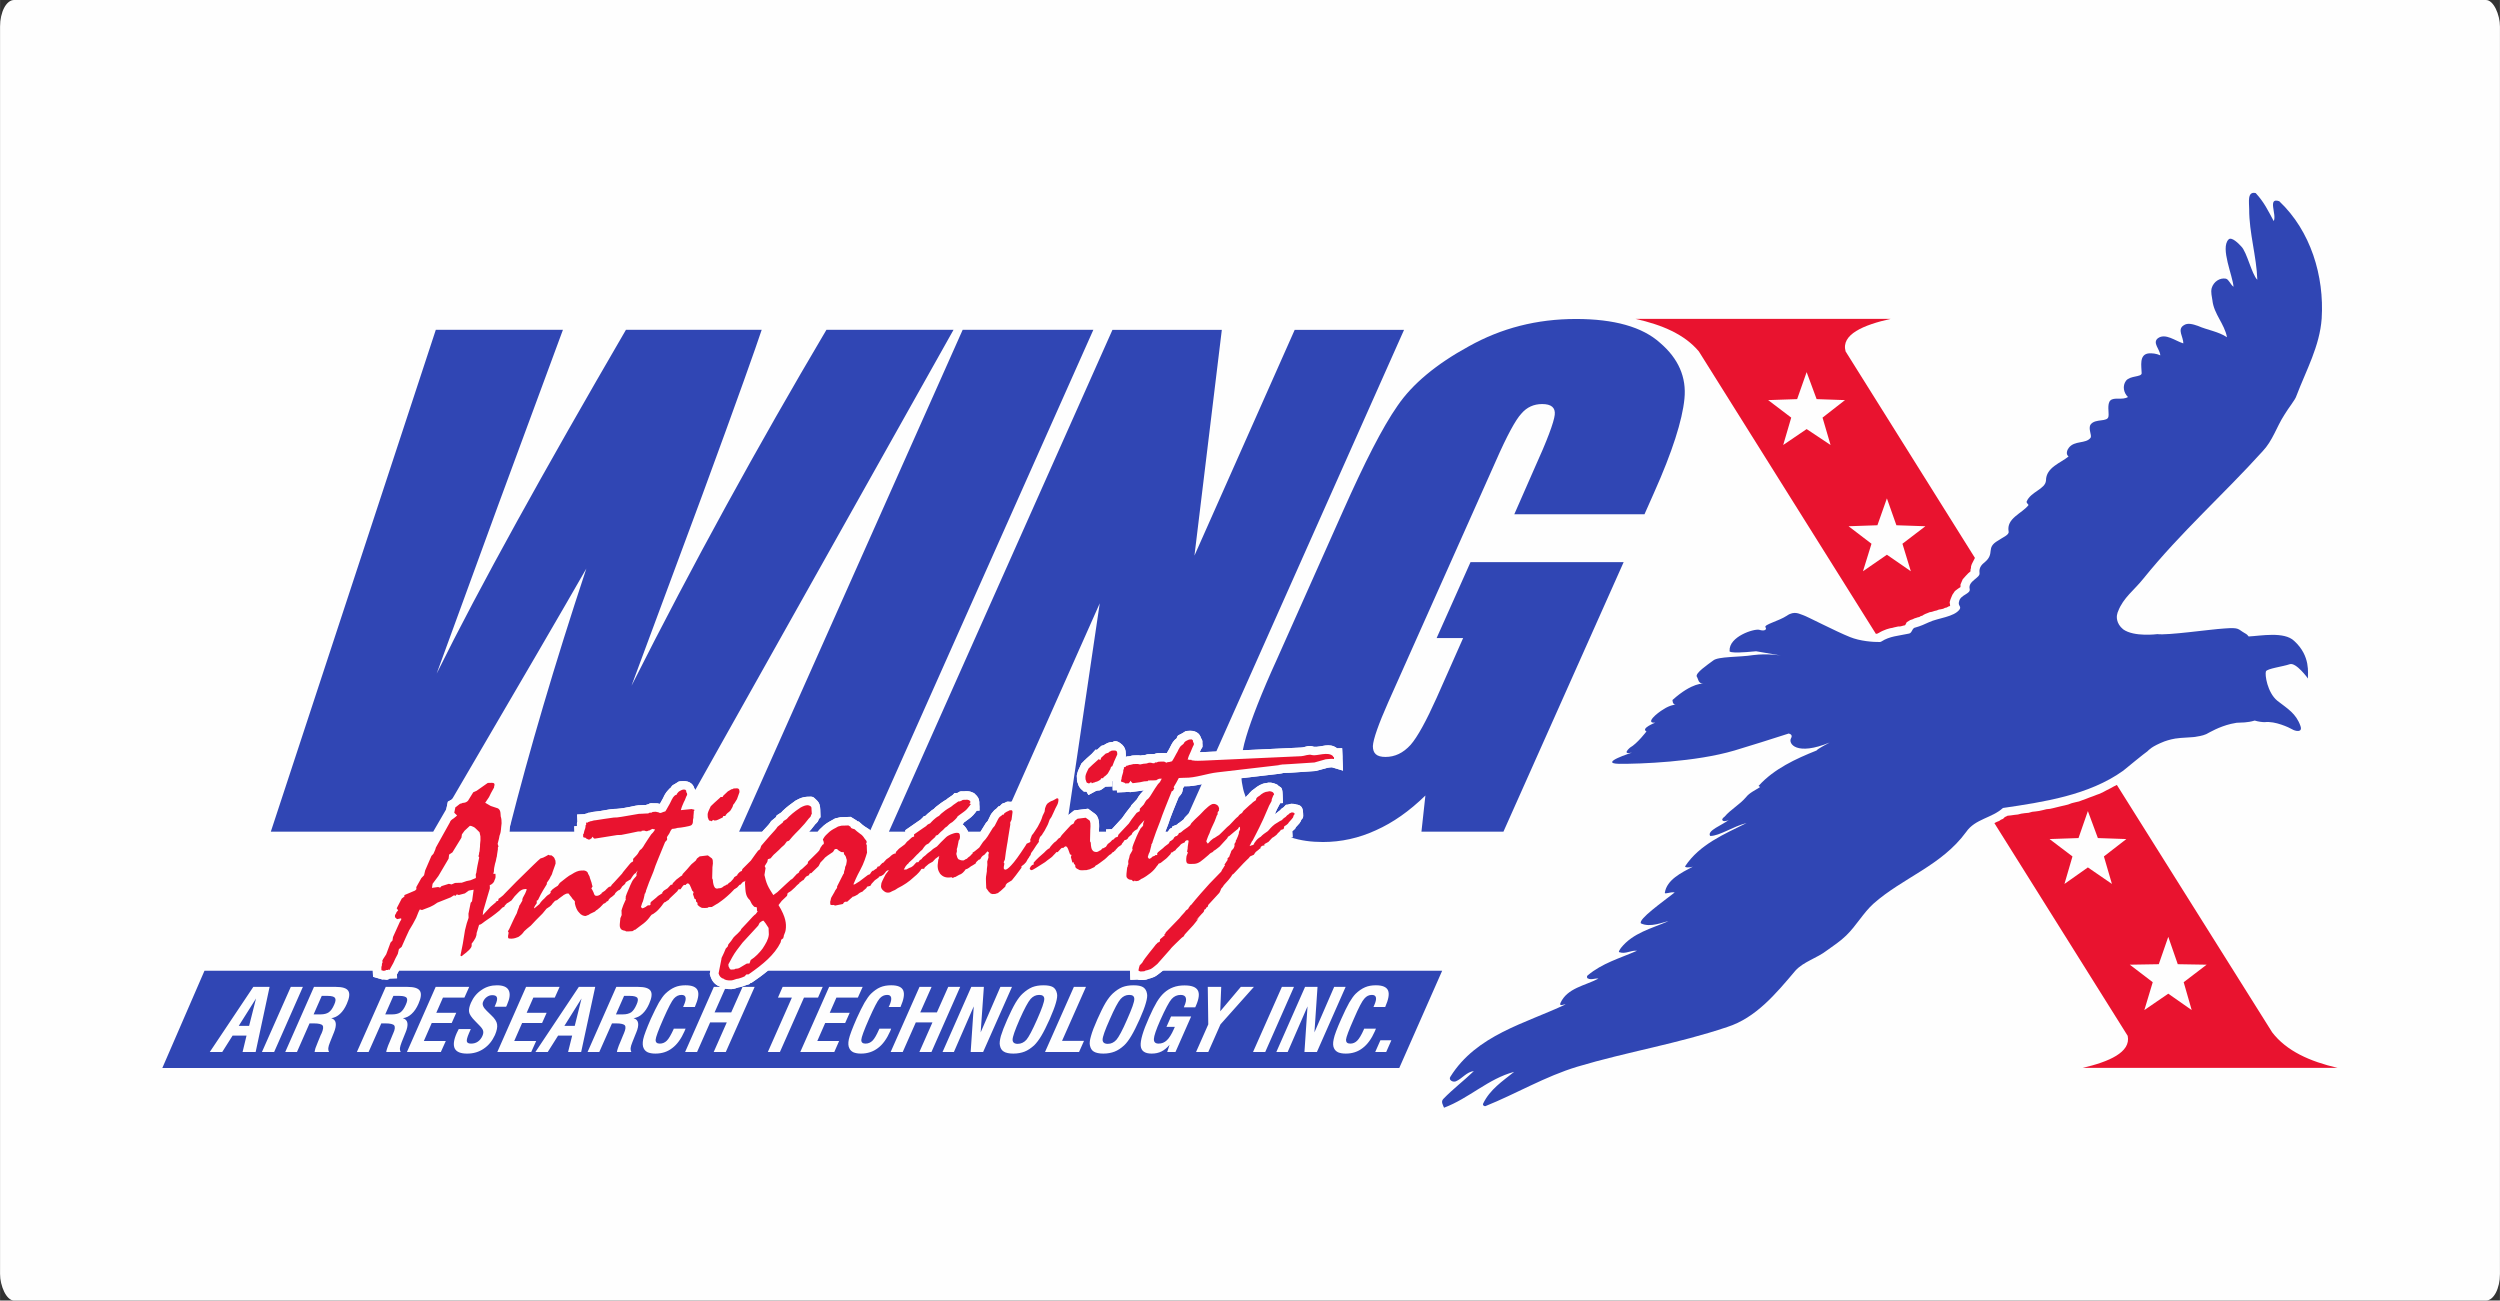 <?xml version="1.0" encoding="UTF-8"?>
<!DOCTYPE svg PUBLIC "-//W3C//DTD SVG 1.1//EN" "http://www.w3.org/Graphics/SVG/1.1/DTD/svg11.dtd">
<!-- Creator: CorelDRAW X7 -->
<svg xmlns="http://www.w3.org/2000/svg" xml:space="preserve" width="180.001mm" height="93.641mm" version="1.1" style="shape-rendering:geometricPrecision; text-rendering:geometricPrecision; image-rendering:optimizeQuality; fill-rule:evenodd; clip-rule:evenodd"
viewBox="0 0 20275 10548"
 xmlns:xlink="http://www.w3.org/1999/xlink">
 <rect x="0" y="0" width="20275" height="10548" fill="#333333" stroke="none"/>
 <defs>
  <style type="text/css">
   <![CDATA[
    .fil0 {fill:#FEFEFE}
    .fil2 {fill:#E9132F}
    .fil1 {fill:#3046B4}
    .fil3 {fill:#FEFEFE;fill-rule:nonzero}
   ]]>
  </style>
 </defs>
 <g id="Layer_x0020_1">
  <rect class="fil0" width="20275" height="10548" rx="114" ry="216"/>
  <g id="_2025981135536">
   <path class="fil1" d="M1658 7873l1365 0 2 49 76 22 11 -1c17,0 25,10 48,-7l60 -2 -1 -32c6,-9 11,-19 16,-29l2526 0 -5 26 5 16c12,41 37,72 76,86 28,18 62,22 95,21 19,-1 38,-7 56,-14 27,-3 44,-13 70,-21l18 -5 10 -10 8 -1 16 -11c40,-27 80,-56 117,-87l2937 0 3 74 57 -3c10,3 19,5 30,4 5,0 11,0 16,0 15,-1 30,-3 44,-10 15,-3 29,-8 43,-14l5 -2 4 -2c25,-14 40,-30 61,-45l3 -2 2266 0 -348 789 -10032 0 342 -789z"/>
   <path class="fil2" d="M13612 2586l183 0 1004 0 0 0 535 0c-219,49 -405,126 -366,264l1049 1675 -25 49 -4 11 -3 11 0 10 -4 14 0 11 0 3 0 0 -17 14 -21 22 -25 28 -18 42 0 21 0 0 -21 14 -24 18 -21 31 -15 36 -7 24 4 28 0 0 -4 4 -10 3 -14 8 -14 3 -14 7 -18 4 -18 3 -17 7 -18 4 -21 7 -18 3 -17 7 -18 7 -14 7 -10 7 -14 4 -11 7 -14 3 -11 4 -14 4 -14 7 -21 7 -28 17 -11 21 -3 4 -14 3 -14 4 -14 3 -14 0 -18 4 -14 3 -14 4 -18 3 -14 4 -14 4 -18 7 -17 7 -14 7 -18 10 -7 4 -14 3 -1436 -2291c-116,-138 -296,-215 -514,-264l348 0zm3278 6075l528 0 7 0 999 0 183 0 352 0c-225,-52 -415,-137 -531,-288l-1260 -2007 -28 14 -25 14 -28 14 -28 15 -29 14 -28 10 -28 11 -28 10 -28 11 -28 10 -29 11 -31 7 -28 7 -29 11 -28 7 -31 7 -29 7 -28 7 -31 7 -29 3 -28 7 -31 7 -29 4 -28 3 -28 8 -32 3 -28 4 -28 7 -28 3 -28 4 -28 3 -7 4 -15 7 -14 14 -17 7 -14 10 -18 7 -14 7 -7 4 1081 1725c28,134 -155,211 -366,260z"/>
   <path class="fil1" d="M14264 6372c-7,2 5,6 11,11 -37,25 -87,46 -115,83 -52,61 -123,98 -174,158 -12,8 -29,25 -10,34 9,5 37,-2 46,-9 -50,41 -183,88 -152,131 76,0 186,-78 295,-105 -185,92 -381,174 -498,350 -7,13 39,12 62,4 -93,49 -211,106 -227,211 -2,16 47,-9 80,-2 -99,78 -297,217 -274,251 78,37 183,-12 223,-18 -135,59 -287,94 -385,217 -10,15 -25,36 -11,35 48,17 93,-18 141,-12 -139,61 -281,100 -399,199 -12,9 -6,25 2,26 27,14 56,-4 84,1 -109,58 -252,75 -308,198 -12,31 30,8 42,11 -327,155 -722,247 -934,586 -18,25 17,48 44,38 53,-23 87,-77 146,-83 -82,79 -170,145 -248,226 -22,23 -1,50 6,71 203,-76 360,-236 569,-291 -95,76 -197,143 -252,258 -6,14 12,23 19,20 251,-101 484,-241 746,-320 401,-120 817,-187 1216,-322 230,-74 391,-266 552,-457 66,-73 175,-101 256,-164 51,-37 107,-73 155,-120 83,-80 138,-183 222,-259 238,-211 552,-308 752,-582 73,-106 209,-112 298,-194 327,-48 697,-103 975,-302 0,0 180,-148 196,-157 14,-13 35,-40 139,-81 0,0 44,-16 88,-23 43,-8 153,-9 174,-16 0,0 47,-6 77,-20 29,-15 101,-59 200,-83 0,0 28,-6 46,-9 41,-3 84,1 147,-18 29,9 61,13 81,13 84,-11 199,44 223,58 24,15 87,30 67,-27 -36,-102 -103,-139 -188,-205 -81,-67 -102,-212 -92,-238 10,-23 139,-39 193,-58 51,-18 148,116 148,116 -3,-41 24,-181 -112,-305 -81,-78 -271,-41 -369,-36 -7,-9 -14,-18 -32,-27 -58,-33 -40,-47 -163,-38 -127,8 -458,57 -546,46 0,0 -189,25 -277,-39 -59,-48 -54,-107 -48,-124 0,0 0,0 0,0 1,-8 3,-13 7,-22 41,-110 133,-174 204,-264 308,-381 646,-678 967,-1033 83,-87 113,-197 177,-296 31,-53 90,-124 98,-154 81,-212 189,-404 205,-627 22,-345 -89,-711 -344,-952 -99,-34 -18,109 -45,161 -47,-87 -77,-152 -146,-227 -71,-17 -53,76 -53,130 -1,191 60,384 66,573 -46,-45 -84,-226 -131,-271 -18,-20 -79,-83 -103,-55 -67,70 35,293 41,383 -27,-21 -37,-59 -62,-66 -49,-9 -99,24 -115,76 -9,37 2,68 6,101 12,110 98,190 118,298 -71,-47 -159,-58 -236,-92 -39,-13 -83,-28 -116,-4 -53,34 -2,92 -2,146 -64,-19 -145,-86 -206,-42 -48,37 17,90 19,139 -32,-15 -67,-18 -94,-16 -80,9 -58,105 -57,162 -4,32 -93,17 -127,60 -31,42 -19,99 16,132 -47,28 -111,-2 -143,28 -28,29 -10,99 -15,128 -5,51 -106,15 -145,67 -22,34 12,87 0,107 -39,52 -130,20 -177,82 -13,16 -27,52 -2,70 -61,52 -183,88 -183,195 -5,71 -124,90 -157,171 -3,12 17,24 15,29 -53,68 -181,106 -161,214 6,28 -52,49 -85,73 -105,60 -21,102 -109,176 -15,13 -49,36 -42,88 7,39 -95,64 -80,128 11,42 -76,46 -86,103 -11,34 21,38 4,64 -44,61 -174,69 -247,103 -32,15 -72,33 -110,43 -30,3 -26,47 -55,50 -82,18 -154,20 -222,64 0,0 -4,1 -10,4 -57,1 -163,-7 -244,-40 -116,-46 -355,-171 -381,-178 -25,-6 -68,-40 -132,5 -65,43 -188,72 -173,93 15,21 -11,34 -50,21 -42,-11 -248,55 -241,171 0,0 -25,27 215,3 0,0 159,28 204,35 0,0 -110,-19 -227,-4 -113,18 -284,10 -325,44 -48,36 -147,102 -133,131 15,21 8,55 55,57 0,0 -89,-14 -252,132 0,0 -1,38 25,37 0,0 -48,5 -97,38 -54,31 -154,116 -68,109 0,0 -121,47 -71,71 0,0 -75,99 -133,131 0,0 -73,61 15,41 0,0 -275,87 -105,91 168,1 618,-14 936,-108 135,-41 297,-91 441,-138 17,5 32,15 18,39 -24,43 44,145 314,34 -13,8 -94,48 -107,65 -168,67 -345,149 -468,285z"/>
   <path class="fil3" d="M1936 8320l84 0 56 -222 -140 222zm-235 212l353 -528 132 0 -113 528 -106 0 32 -133 -113 0 -84 133 -101 0zm423 0l234 -528 98 0 -233 528 -99 0zm419 -305l56 0c29,0 51,-6 67,-17 17,-12 31,-32 44,-62 12,-26 14,-44 6,-55 -7,-10 -27,-16 -59,-16l-48 0 -66 150zm-230 305l233 -528 177 0c53,0 87,10 101,32 14,21 10,57 -12,106 -15,34 -33,61 -55,81 -21,20 -45,31 -71,35 42,12 48,52 21,118 -1,3 -2,5 -3,7l-28 70c-8,20 -13,36 -14,48 -1,12 1,22 6,31l-117 0c1,-9 4,-19 7,-31 5,-13 11,-29 20,-51l23 -56 7 -14c13,-30 16,-51 8,-63 -8,-11 -32,-17 -72,-17l-34 0 -102 232 -95 0zm811 -305l57 0c28,0 51,-6 67,-17 16,-12 30,-32 43,-62 12,-26 14,-44 7,-55 -8,-10 -27,-16 -59,-16l-49 0 -66 150zm-230 305l234 -528 176 0c53,0 87,10 101,32 14,21 10,57 -12,106 -15,34 -33,61 -55,81 -21,20 -44,31 -71,35 42,12 49,52 21,118 -1,3 -2,5 -3,7l-28 70c-8,20 -12,36 -14,48 -1,12 1,22 6,31l-117 0c1,-9 4,-19 8,-31 4,-13 10,-29 20,-51l23 -56 6 -14c14,-30 16,-51 8,-63 -8,-11 -32,-17 -72,-17l-33 0 -103 232 -95 0zm406 0l233 -528 272 0 -39 87 -174 0 -54 123 162 0 -37 83 -162 0 -64 146 178 0 -40 89 -275 0zm420 -186l98 0 -15 34c-14,33 -20,55 -17,67 3,11 14,17 34,17 21,0 39,-5 55,-16 15,-10 28,-26 37,-46 7,-16 9,-29 6,-41 -2,-11 -12,-26 -29,-43l-35 -36c-30,-30 -47,-55 -50,-75 -3,-20 2,-44 15,-74 20,-45 48,-79 86,-104 37,-26 79,-38 125,-38 49,0 81,13 95,40 14,27 10,65 -12,115 -2,5 -4,9 -5,12 -1,3 -3,5 -4,7l-93 0 6 -14c13,-29 17,-49 13,-61 -4,-13 -16,-19 -38,-19 -16,0 -30,5 -43,14 -13,9 -24,22 -31,39 -10,22 0,46 28,73 1,1 1,1 1,1l38 37c27,25 43,50 46,72 4,23 -2,52 -17,87 -22,48 -52,85 -91,111 -39,27 -84,40 -135,40 -53,0 -86,-14 -100,-41 -14,-28 -9,-70 16,-126 3,-6 8,-16 15,-30l1 -2zm313 186l233 -528 272 0 -39 87 -174 0 -54 123 162 0 -37 83 -162 0 -64 146 178 0 -40 89 -275 0zm544 -212l84 0 55 -222 -139 222zm-235 212l352 -528 133 0 -114 528 -106 0 33 -133 -114 0 -84 133 -100 0zm653 -305l57 0c28,0 50,-6 67,-17 16,-12 30,-32 43,-62 12,-26 14,-44 7,-55 -8,-10 -28,-16 -60,-16l-48 0 -66 150zm-230 305l233 -528 177 0c53,0 87,10 101,32 14,21 10,57 -12,106 -15,34 -33,61 -55,81 -21,20 -45,31 -71,35 42,12 49,52 21,118 -1,3 -2,5 -3,7l-28 70c-8,20 -13,36 -14,48 -1,12 1,22 6,31l-117 0c1,-9 4,-19 8,-31 4,-13 10,-29 20,-51l23 -56 6 -14c13,-30 16,-51 8,-63 -8,-11 -32,-17 -72,-17l-33 0 -103 232 -95 0zm699 -189l96 0c-2,3 -3,6 -5,11 -1,4 -3,8 -4,10 -27,61 -60,107 -99,136 -38,30 -84,45 -137,45 -26,0 -46,-4 -61,-10 -15,-7 -26,-17 -33,-31 -10,-18 -11,-43 -5,-75 7,-32 28,-88 63,-168 25,-54 46,-97 64,-129 19,-32 36,-56 52,-72 25,-24 51,-42 77,-53 25,-11 55,-16 87,-16 54,0 87,14 99,42 12,28 4,72 -23,134l-95 0 5 -12c13,-29 18,-50 15,-64 -3,-15 -14,-22 -33,-22 -24,0 -44,10 -62,30 -17,19 -45,73 -84,161 -42,95 -63,153 -64,173 -1,21 11,31 34,31 22,0 41,-8 57,-24 16,-16 33,-46 53,-89l3 -8zm92 189l233 -528 98 0 -92 207 135 0 92 -207 98 0 -234 528 -98 0 106 -240 -135 0 -106 240 -97 0zm671 0l195 -441 -113 0 38 -87 325 0 -38 87 -114 0 -195 441 -98 0zm263 0l234 -528 272 0 -39 87 -174 0 -54 123 162 0 -37 83 -162 0 -64 146 177 0 -39 89 -276 0zm642 -189l95 0c-1,3 -2,6 -4,11 -2,4 -3,8 -4,10 -27,61 -60,107 -99,136 -39,30 -85,45 -138,45 -25,0 -45,-4 -60,-10 -15,-7 -26,-17 -33,-31 -10,-18 -12,-43 -5,-75 7,-32 28,-88 63,-168 24,-54 46,-97 64,-129 19,-32 36,-56 52,-72 25,-24 50,-42 76,-53 26,-11 55,-16 88,-16 54,0 86,14 98,42 12,28 5,72 -22,134l-96 0 6 -12c13,-29 17,-50 14,-64 -3,-15 -14,-22 -32,-22 -24,0 -45,10 -62,30 -17,19 -45,73 -84,161 -42,95 -63,153 -64,173 -1,21 11,31 34,31 22,0 41,-8 57,-24 16,-16 33,-46 52,-89l4 -8zm91 189l234 -528 98 0 -92 207 135 0 92 -207 97 0 -233 528 -98 0 106 -240 -135 0 -106 240 -98 0zm421 0l233 -528 102 0 -26 369 160 -369 94 0 -234 528 -101 0 25 -370 -161 370 -92 0zm625 -264c-38,87 -57,141 -57,164 0,22 14,34 41,34 27,0 51,-11 71,-33 19,-22 48,-77 87,-165 39,-88 58,-143 58,-166 0,-22 -14,-33 -41,-33 -27,0 -50,11 -70,33 -20,23 -50,78 -89,166zm-100 0c25,-56 47,-101 67,-135 20,-33 39,-58 58,-75 26,-24 52,-41 78,-52 26,-10 56,-15 91,-15 34,0 60,5 77,15 17,11 27,28 32,52 4,17 1,42 -9,76 -9,33 -27,78 -51,134 -25,55 -47,100 -67,133 -20,34 -40,59 -58,77 -27,24 -52,41 -78,51 -26,10 -56,16 -91,16 -35,0 -61,-6 -77,-16 -17,-10 -28,-27 -32,-51 -4,-17 -1,-42 8,-76 10,-33 27,-78 52,-134zm306 264l234 -528 98 0 -194 438 178 0 -40 90 -276 0zm525 -264c-39,87 -58,141 -58,164 0,22 14,34 42,34 27,0 50,-11 70,-33 19,-22 49,-77 87,-165 39,-88 59,-143 58,-166 0,-22 -13,-33 -41,-33 -27,0 -50,11 -70,33 -20,23 -50,78 -88,166zm-101 0c25,-56 47,-101 67,-135 20,-33 40,-58 58,-75 26,-24 52,-41 78,-52 26,-10 56,-15 91,-15 35,0 60,5 77,15 17,11 28,28 32,52 4,17 1,42 -9,76 -9,33 -26,78 -51,134 -25,55 -47,100 -67,133 -20,34 -39,59 -58,77 -26,24 -52,41 -78,51 -26,10 -56,16 -91,16 -35,0 -60,-6 -77,-16 -17,-10 -27,-27 -32,-51 -4,-17 -1,-42 9,-76 9,-33 26,-78 51,-134zm567 264l19 -58c-22,25 -43,43 -66,54 -22,11 -49,17 -79,17 -56,0 -85,-21 -89,-63 -4,-42 18,-119 68,-230 23,-53 44,-94 63,-126 19,-31 39,-56 58,-73 23,-21 48,-36 75,-46 27,-10 57,-15 91,-15 57,0 93,13 108,40 15,26 10,68 -15,125l-6 13 -92 0 2 -6c14,-31 19,-55 14,-71 -5,-16 -19,-24 -42,-24 -29,0 -53,11 -73,33 -20,22 -51,80 -93,174 -33,75 -50,125 -51,150 -1,25 11,38 38,38 26,0 48,-9 67,-27 19,-18 38,-48 57,-91l8 -18 -68 0 37 -84 163 0 -127 288 -67 0zm234 0l99 -224 -4 -304 109 0 -8 198 167 -198 106 0 -271 304 -99 224 -99 0zm462 0l234 -528 98 0 -233 528 -99 0zm189 0l233 -528 101 0 -25 369 160 -369 93 0 -233 528 -101 0 25 -370 -161 370 -92 0zm712 -189l96 0c-1,3 -3,6 -5,11 -1,4 -3,8 -4,10 -27,61 -60,107 -99,136 -38,30 -84,45 -137,45 -26,0 -46,-4 -61,-10 -15,-7 -26,-17 -33,-31 -10,-18 -11,-43 -4,-75 6,-32 27,-88 63,-168 24,-54 45,-97 63,-129 19,-32 36,-56 52,-72 25,-24 51,-42 77,-53 25,-11 55,-16 87,-16 54,0 87,14 99,42 12,28 4,72 -23,134l-95 0 5 -12c13,-29 18,-50 15,-64 -3,-15 -14,-22 -33,-22 -24,0 -44,10 -61,30 -18,19 -46,73 -84,161 -42,95 -64,153 -65,173 0,21 11,31 35,31 22,0 40,-8 56,-24 16,-16 34,-46 53,-89l3 -8zm90 189l42 -95 89 0 -42 95 -89 0z"/>
   <path class="fil1" d="M13337 4171l-1056 0 162 -369c106,-233 159,-377 166,-437 7,-60 -29,-88 -102,-88 -67,0 -124,25 -169,78 -46,49 -117,179 -208,387l-870 1950c-81,183 -123,303 -126,359 0,60 31,88 102,88 77,0 144,-32 204,-98 56,-64 127,-194 211,-381l215 -485 -215 0 275 -616 1242 0 -975 2186 -665 0 32 -293c-131,127 -261,219 -402,282 -137,63 -281,95 -429,95 -96,0 -183,-12 -261,-38l15 -1 -3 -48c6,-5 12,-10 18,-16l8 -9 2 -7c11,-13 20,-20 31,-34 6,-9 12,-18 15,-28 15,-16 16,-17 14,-52 -1,-46 -16,-67 -55,-71 -12,-5 -26,-6 -40,-6 -11,1 -19,3 -28,7l-16 1 -20 21 -14 9 -8 8c-8,9 -3,4 -5,7 -7,3 -12,7 -17,12 -5,3 -8,7 -12,10 -3,2 -5,3 -8,5l-6 3c4,-9 8,-19 12,-28l4 -9 27 -51 23 -1 -3 -70c-2,-65 -17,-55 -34,-70l-8 -8 -10 -5c-28,-12 -53,-17 -82,-9 -37,4 -68,24 -97,48 -12,7 -22,16 -32,27l-11 12 -1 3c-5,3 -7,5 -24,24 -11,-28 -20,-57 -25,-87 -5,-22 -8,-44 -10,-67l303 -35c14,-2 27,-4 38,-7 0,0 0,0 0,0l55 -2 207 -14 95 -26c12,-2 25,-4 36,-4l90 27 -4 -97c0,-5 0,-11 0,-16l-3 -69 -41 1c-64,-49 -125,-8 -187,-12 -49,-18 -67,5 -107,6l-471 22c7,-36 16,-71 27,-108 42,-141 123,-352 250,-630l538 -1207c173,-388 317,-673 440,-849 120,-176 314,-338 578,-482 264,-148 552,-222 869,-222 310,0 539,64 683,194 148,127 215,278 197,454 -17,173 -98,429 -246,760l-78 176zm-1950 -1496l-1523 3420 -108 5c-8,0 -17,0 -26,1 3,-9 7,-18 11,-25l11 -18 0 -20c0,-4 -1,-8 -1,-12 0,-9 4,-20 -11,-40 -4,-15 -12,-28 -23,-38 -17,-15 -41,-22 -67,-21 -49,2 -29,3 -63,21 -40,22 -33,11 -45,41 -5,4 -10,7 -16,13 -10,11 -17,21 -24,34 -8,13 -12,26 -20,39 -7,11 -12,22 -19,33 -3,-1 -7,-1 -12,0 -8,-1 -17,-1 -26,-1 -6,0 -11,0 -17,1 -5,0 -11,0 -16,0 -11,1 -20,3 -29,7l-26 1c-1,0 -3,0 -5,0 -17,1 -1,0 -17,1 -14,0 -18,4 -30,7 -14,0 -26,2 -38,4 -5,-2 -8,-3 -31,-2 -9,1 -18,1 -27,1 -14,1 -24,7 -34,7l-16 1 -11 6 0 0 3 -8 -1 -22c0,-27 -8,-51 -28,-70 -53,-49 -75,-23 -78,-23 -18,0 -35,4 -51,13 -7,3 -13,7 -20,12l-21 6 -36 33 -10 -3 -29 32 -5 5c-23,21 -51,44 -75,70l-8 8 -4 10c-12,27 -24,47 -30,76l-2 9 0 9c0,5 1,11 1,16 0,17 0,-5 0,11l1 11 8 22c4,16 13,31 26,43l21 19 16 0c3,0 4,1 6,1l15 27 61 -33c5,-1 10,-3 15,-4 23,0 20,0 62,-31l55 -2 -2 -41c1,-1 3,-2 4,-4 0,3 0,5 0,8l2 69 34 -1 1 18 70 -3c16,-1 -1,-1 15,-1l16 -1 3 3 94 -12 19 -4c-1,2 -3,5 -5,7l-1 0 -20 22c-13,15 -21,29 -30,45 -9,10 -18,19 -27,29l-20 21 1 5 -2 1 -9 11c-21,27 -45,57 -64,86 -20,22 -39,43 -59,64l-23 25 -47 2 1 18 -59 0 0 -4c3,-50 8,-118 -41,-147l-47 -35 -113 14 -46 37 254 -1717 -715 1609 -1 0c-16,1 6,0 -10,1 -14,0 -23,-7 -44,8 -29,5 -26,16 -43,28l-7 0 -20 21 -14 10 -7 8c-12,13 -21,24 -28,40l-20 41 -14 15 -44 71 -101 0 -7 -14c-14,-25 -27,-38 -38,-45 5,-5 9,-11 13,-17l5 -3c24,-19 48,-33 68,-55 12,-12 20,-24 29,-36l23 -1 -1 -24 1 0 -2 -29c0,-1 0,-3 0,-4l0 -12c-1,-28 -14,-46 -34,-64l-8 -8 -11 -5c-21,-10 -37,-12 -59,-11 -11,1 0,0 -11,1 -4,0 -7,0 -11,0 -9,0 -21,-4 -43,13l-24 1 -15 16c-4,3 -8,6 -13,9l-28 19 -6 6c-36,21 -62,41 -90,63l-4 4 -12 12c-12,7 -24,15 -34,26 -6,4 -13,9 -21,17l-11 11c-2,1 -3,2 -5,3l-8 0 -16 18c-5,4 -10,8 -13,12l-15 10 -108 75 0 12 -133 0 1813 -4070 887 0 -222 1831 813 -1831 887 0zm-1641 3685l-107 239 -28 29 -4 5 -8 13 -9 7c-9,7 -16,13 -26,20l-9 5 -6 7c-2,1 -4,3 -6,4l-34 13 -6 13c-23,6 -20,18 -31,29l0 1 -21 0c7,-19 14,-38 22,-57 24,-75 57,-151 86,-223 2,-2 4,-4 6,-7 19,-20 24,-34 25,-44 2,-6 3,-13 3,-19 3,-5 7,-11 10,-17 0,0 0,0 0,0 1,0 2,0 4,-1 48,2 94,-7 139,-17zm-879 -3685l-1809 4060c-4,-6 -14,-12 -44,-31 -13,-8 -23,-17 -36,-29l-12 -11 -15 -4 -2 -4 -50 -31 -84 3 -43 10 -30 17c-30,16 -55,32 -78,56 -12,10 -23,21 -32,34l-70 0 16 -18 33 -42c15,-15 -3,4 13,-13l8 -9 5 -11c2,-3 3,-7 4,-10l13 -14 -2 -62c-1,-29 -6,-55 -29,-76 -30,-28 -25,-31 -78,-28 -31,1 -58,12 -85,27l-4 2 -4 2c-37,27 -70,50 -104,83l-12 13 -37 24 -7 15 -39 32 -6 10c-12,19 -40,46 -55,63l-11 12 -187 0 1813 -4070 1060 0zm-1134 0l-2094 3731c-2,-3 -4,-8 -8,-12 -4,-15 -12,-28 -23,-38 -17,-15 -41,-22 -67,-21 -49,2 -30,2 -64,21 -32,17 -29,19 -34,29 -8,5 -15,13 -26,25 -10,11 -18,21 -25,34 -8,12 -11,25 -20,39 -7,12 -13,24 -20,36l-6 0c-10,-3 -18,-5 -31,-4 -5,0 -10,0 -16,0 -13,1 -22,-6 -42,8 -7,1 -13,3 -19,6 -7,0 -11,0 -16,0 -5,1 -11,1 -16,1 -9,0 -18,1 -28,1 -25,1 -95,23 -176,29 -9,0 -18,1 -27,1 -38,2 -93,17 -150,22 -15,1 -28,3 -41,8 -15,0 -15,2 -26,7 -7,1 -13,3 -18,5l-60 3 3 58c-5,7 -5,15 -4,36l-22 1 2 44 -528 0 3 -34c157,-618 362,-1318 621,-2100 -177,310 -541,934 -1089,1871l-7 5 -27 15 -13 60 -106 183 -1317 0 1338 -4070 1031 0 -524 1419 -500 1369c352,-711 866,-1637 1535,-2788l1101 0c-38,116 -197,567 -482,1341l-574 1546c497,-986 1025,-1947 1581,-2887l1031 0z"/>
   <polygon class="fil0" points="14652,3018 14733,3237 14963,3245 14781,3387 14846,3609 14652,3480 14462,3609 14527,3387 14340,3245 14575,3237 "/>
   <polygon class="fil0" points="16933,6578 17014,6797 17245,6805 17063,6946 17128,7169 16933,7035 16743,7169 16808,6946 16622,6805 16857,6797 "/>
   <polygon class="fil0" points="15303,4042 15380,4260 15615,4268 15429,4410 15497,4633 15303,4499 15109,4633 15178,4410 14992,4268 15226,4260 "/>
   <polygon class="fil0" points="17585,7598 17662,7820 17896,7824 17710,7966 17775,8192 17585,8059 17391,8192 17459,7966 17273,7824 17508,7820 "/>
   <path class="fil0" d="M9022 6333c-1,2 -3,3 -4,4l2 41 -55 2c-42,31 -39,31 -62,31 -5,1 -10,3 -15,4l-61 33 -15 -27c-2,0 -3,-1 -6,-1l-16 0 -21 -19c-13,-12 -22,-27 -26,-43l-8 -22 -1 -11c0,-16 0,6 0,-11 0,-5 -1,-11 -1,-16l0 -9 2 -9c6,-29 18,-49 30,-76l4 -10 8 -8c24,-26 52,-49 75,-70l5 -5 29 -32 10 3 36 -33 21 -6c7,-5 13,-9 20,-12 16,-9 33,-13 51,-13 3,0 25,-26 78,23 20,19 28,43 28,70l1 22 -3 8 0 0 11 -6 16 -1c10,0 20,-6 34,-7 9,0 18,0 27,-1 23,-1 26,0 31,2 12,-2 24,-4 38,-4 12,-3 16,-7 30,-7 16,-1 0,0 17,-1 2,0 4,0 5,0l26 -1c9,-4 18,-6 29,-7 5,0 11,0 16,0 6,-1 11,-1 17,-1 9,0 18,0 26,1 5,-1 9,-1 12,0 7,-11 12,-22 19,-33 8,-13 12,-26 20,-39 7,-13 14,-23 24,-34 6,-6 11,-9 16,-13 12,-30 5,-19 45,-41 34,-18 14,-19 63,-21 26,-1 50,6 67,21 11,10 19,23 23,38 15,20 11,31 11,40 0,4 1,8 1,12l0 20 -11 18c-4,7 -8,16 -11,25 9,-1 18,-1 26,-1l794 -37c40,-1 58,-24 107,-6 62,4 123,-37 187,12l41 -1 3 69c0,5 0,11 0,16l4 97 -90 -27c-11,0 -24,2 -36,4l-95 26 -207 14 -55 2c0,0 0,0 0,0 -11,3 -24,5 -38,7l-491 58c-92,9 -176,46 -273,43 -2,1 -3,1 -4,1 0,0 0,0 0,0 -3,6 -7,12 -10,17 0,6 -1,13 -3,19 -1,10 -6,24 -25,44 -2,3 -4,5 -6,7 -29,72 -62,148 -86,223 -11,28 -23,57 -33,86 2,-3 5,-5 8,-7 2,-5 8,-13 21,-20 1,-1 2,-2 3,-3 11,-11 8,-23 31,-29l6 -13 34 -13c2,-1 4,-3 6,-4l6 -7 9 -5c10,-7 17,-13 26,-20l9 -7 8 -13 4 -5c24,-25 47,-49 71,-70 35,-38 98,-106 154,-108 34,-1 64,10 89,33l9 8 5 10c14,25 21,49 16,75l1 30c11,-11 22,-22 34,-32 10,-13 20,-23 33,-31l7 -12 8 -7c21,-18 41,-40 63,-57 19,-20 21,-23 26,-26l1 -3 11 -12c10,-11 20,-20 32,-27 29,-24 60,-44 97,-48 29,-8 54,-3 82,9l10 5 8 8c17,15 32,5 34,70l3 70 -23 1 -27 51 -4 9c-4,9 -8,19 -12,28l6 -3c3,-2 5,-3 8,-5 4,-3 7,-7 12,-10 5,-5 10,-9 17,-12 2,-3 -3,2 5,-7l8 -8 14 -9 20 -21 16 -1c9,-4 17,-6 28,-7 14,0 28,1 40,6 39,4 54,25 55,71 2,35 1,36 -14,52 -3,10 -9,19 -15,28 -11,14 -20,21 -31,34l-2 7 -8 9c-6,6 -12,11 -18,16l3 48 -57 3c-3,3 -5,5 -8,8 -13,19 -31,31 -53,47l-3 1c-8,9 -16,18 -24,26l-8 9 -4 2 1 37 -42 2 -30 17c-7,7 -14,11 -22,18l-10 22 -20 11c-7,4 -13,6 -20,9 -1,2 -3,4 -5,6 -13,15 -29,26 -43,41 -20,21 -39,42 -58,63 -8,9 -17,18 -25,26 -16,38 -37,48 -69,81 -11,24 -13,23 -20,28 -3,7 -7,14 -11,23l-5 10 -7 8c-13,15 -56,61 -79,86l-8 28 -16 9 -5 11 -8 4 0 1 5 4 -47 51c-3,3 -7,7 -9,11l-4 7 -39 50 -65 70 -17 27 -20 13c-17,19 -35,25 -75,74l-2 3 -8 9c-31,33 -57,67 -105,120l-5 5 -6 4c-21,15 -36,31 -61,45l-4 2 -5 2c-14,6 -28,11 -43,14 -14,7 -29,9 -44,10 -5,0 -11,0 -16,0 -11,1 -20,-1 -30,-4l-57 3 -3 -93 17 -60 11 -12c5,-5 9,-10 14,-15 45,-95 71,-88 109,-144l-1 -42 29 -2c6,-14 17,-18 30,-25l0 -1 10 -12 0 -5 20 -22c33,-35 47,-45 108,-110 13,-18 37,-40 48,-56l7 -12 15 -11c3,-5 5,-9 10,-14 7,-11 13,-18 22,-25 89,-112 82,-99 144,-166 47,-50 49,-48 89,-90 0,0 0,0 0,0l-7 -6 39 -59 -6 6 -15 6c-2,1 -6,6 -10,10 -23,19 -47,40 -71,57 -57,41 -21,29 -87,32l-5 0c-46,2 -94,2 -120,-45 -8,-16 -12,-32 -13,-49l-6 0 1 -10c0,0 0,1 0,1l-8 9 -1 0c-15,17 -32,36 -51,47 -14,11 -26,23 -43,32l-1 1c-1,2 -3,3 -4,5 -18,26 -39,47 -64,68 -24,20 -53,38 -80,54l-6 3c-3,2 -6,4 -10,6 -2,2 -4,4 -6,6l0 9 -16 0c-14,6 -24,2 -42,2 -2,1 -4,1 -6,1l-45 2 -16 -16c-29,-7 -55,-25 -70,-53 -18,-34 -10,-79 -6,-116 1,-6 2,-11 3,-17 -1,-7 -1,-15 6,-28l0 -14 4 -13c-3,1 -5,2 -8,2l-13 15 -6 0 -7 9 -13 4c-11,9 -20,21 -34,33 -22,15 -49,39 -74,53l-11 12 -57 27 -41 10 -8 0c-10,1 1,0 -10,1 -16,0 0,-1 -17,0 -24,1 -49,0 -70,-12 -36,-16 -30,-4 -55,-49l-14 0 -28 -95 -8 8 -11 1 -12 13c-18,19 -45,34 -65,52l-4 3 -4 3c-30,19 -107,74 -142,76 -21,1 -40,-5 -55,-16l-25 33 -39 49 -34 22 -5 15 -58 54 -11 8 -20 21 -22 1c-12,4 -8,6 -44,7l-6 0c-11,1 -20,-1 -29,-4l-57 2 -2 -43 -35 -48 -1 -21c-1,-15 -1,-30 -2,-45 -1,-28 -1,-54 4,-80l2 -8c-4,2 -9,5 -13,8l-4 2c-3,2 -6,4 -10,7l-3 3 -10 5c-7,4 -12,7 -18,10 -18,23 -40,41 -68,51 -9,5 -18,10 -27,15l-14 8 -5 1c-9,3 -18,6 -28,6 -10,0 -19,-1 -28,-3 -52,3 -97,-14 -134,-56l-3 -3 -2 -4c-3,-3 -5,-7 -7,-10l-48 2c-17,21 -38,39 -55,52 -42,39 -88,70 -139,96 -16,11 -32,20 -50,27 -29,17 -13,17 -59,19 -39,1 -68,-13 -95,-39 -8,-7 -14,-14 -19,-23l-19 5c-10,10 -21,17 -29,26l-12 12 -15 6c-4,1 -8,3 -11,6l-8 8 -31 17c-7,4 -14,7 -21,9 0,0 0,0 0,1l-39 35 1 15 -145 30 -17 -7c-13,2 -25,10 -61,-24l-22 -19 -1 -29c0,-8 -1,-15 -1,-23l0 -16 6 -14c3,-13 4,-21 10,-35 8,-16 18,-33 28,-49l6 -13 6 -9 -1 -5 57 -112 3 -11c2,-7 5,-12 7,-20l-1 -13 7 -15c1,-3 3,-6 4,-10l1 -3c0,-2 1,-3 1,-5l-3 -6 -1 -4 -2 -3c-1,0 -2,-1 -3,-1l-33 22 -16 13 -28 30 -16 31 -54 51 -29 31 -6 1 -4 4 -10 6c-2,1 -5,2 -7,4 -9,20 -15,35 -44,41l-10 9 -10 11 -4 0 -7 6 -16 16 -37 34 -7 5 -3 15 -49 46c16,31 31,65 38,96 9,35 10,71 5,107 -2,16 -8,34 -14,50 0,8 -2,11 -5,18l1 25 -24 18 -1 5 -4 8c-30,59 -72,111 -120,156 -50,48 -107,90 -164,129l-16 11 -8 1 -10 10 -18 5c-26,8 -43,18 -70,21 -18,7 -37,13 -56,14 -33,1 -67,-3 -95,-21 -39,-14 -64,-45 -76,-86l-5 -16 26 -130c1,-17 8,-32 15,-47 8,-18 17,-32 23,-51l5 -14 15 -15 4 -17 12 -12c12,-13 24,-30 33,-46l4 -6 5 -5c13,-14 29,-26 42,-40l8 -9 5 -11 8 -8c20,-21 39,-42 58,-63 10,-11 22,-24 35,-37l-14 -16 -16 -30c-16,-18 -29,-39 -37,-62 -14,15 -29,29 -44,41 -26,24 -52,42 -80,62l-4 3 -12 6 -52 33 -28 1c-9,4 -19,7 -29,7 -5,0 -11,0 -17,1 -25,1 -50,-1 -71,-14 -16,-8 -27,-18 -40,-30l-22 -20 0 -16 -12 -11 0 -3 -20 -60 -16 0 -35 32c-6,7 -14,13 -20,20l-8 16 -20 11c-5,3 -8,3 -12,6l-17 19 -3 0c-11,15 -23,28 -36,42 -17,19 -33,29 -53,44l-9 7c-18,25 -38,46 -62,65 -23,19 -47,34 -70,53l-18 15 -5 0 -11 11 -29 1c-16,1 1,0 -49,2 -23,1 -37,-5 -46,-11 -33,-10 -58,-28 -72,-62 -15,-33 -7,-74 -3,-109 0,-11 2,-20 4,-27 1,-8 2,-13 5,-17l-1 -13 -28 1 -8 3c-13,14 -25,27 -40,38 -12,13 -16,19 -25,21l-2 2 -47 23c-15,8 -22,15 -37,18 -9,4 -19,7 -31,8 -39,1 -80,-19 -106,-49 -28,-29 -44,-69 -52,-108l0 -2c-2,-2 -4,-4 -6,-6 -9,6 -17,12 -25,19l-9 8 -13 5 -2 2c-13,27 -14,18 -30,33l-7 7 -9 5c-5,2 -9,5 -13,8l-28 36 -4 3c-32,30 -62,62 -92,94l-3 4 -4 3c-13,11 -31,24 -44,37 -17,24 -36,40 -61,58l-7 5 -9 3c-26,10 -48,17 -77,18 -29,1 -55,-2 -77,-23l-21 -19 -2 -29c0,-17 1,0 0,-16l-1 -8 2 -11 -14 -25 29 -48c10,-22 20,-44 31,-66l-2 1c-39,33 -80,63 -120,89 -11,9 -22,17 -33,25l-8 25c2,35 0,24 -16,59l-1 4 -3 4c-7,12 -13,22 -20,32 -5,53 -57,96 -98,126 -19,21 -16,21 -54,23l-29 1 -55 -51 25 -131 19 -115 16 -61 11 -34 -1 -29 16 -80 -15 4 -19 21 -23 -10 0 0 -109 43 -25 16 -38 21 -68 26c-3,9 -7,18 -9,25 -17,37 -38,73 -60,107l-65 146 -17 13 -6 25 -4 8c-12,23 -23,45 -34,69l-1 3 -3 4c-11,18 -19,38 -30,56l1 32 -60 2c-23,17 -31,7 -48,7l-11 1 -76 -22 -2 -51c0,-19 0,-36 4,-53 1,-8 2,-16 4,-24 0,0 0,0 0,-1 0,-13 2,-23 5,-31l-1 -2 2 -2c3,-7 7,-11 10,-14l22 -35 37 -101 11 -12 3 -16 39 -87c-1,-1 -2,-2 -3,-3l-21 -20 -1 -29c-1,-16 0,1 -1,-15l-1 -30 11 -12 -8 -11 68 -130 6 -4 -1 -25 102 -43 51 -90 14 -16 7 -27 57 -135 17 -17 8 -19 6 -20 114 -204c7,-17 15,-29 27,-40l21 -101 27 -15c10,-7 20,-17 31,-25l17 -12 16 -1 11 -6 12 0 44 -72 40 -18 103 -72 21 -1c35,-1 71,-4 100,22 26,25 30,54 23,86l1 16 -34 58 -9 20 10 3c65,19 41,3 69,54 12,22 15,45 16,69 17,46 6,21 8,66l0 9 -1 8c-5,20 -4,44 -7,65 -2,15 -7,27 -11,41 -1,4 -2,8 -3,13l0 2 -8 30 12 42 -13 15c-3,16 -7,33 -8,49l0 15 -6 13c-3,14 -5,26 -8,39l3 69c0,6 0,12 0,18 1,10 0,-1 1,10 0,19 -6,35 -13,52 0,1 0,1 0,1 20,-20 41,-40 61,-61 55,-54 145,-154 205,-198l10 -7 26 -7 67 -37 28 13 16 -1 18 11c25,16 48,36 57,63 9,18 11,37 12,58 0,11 -1,20 -5,30l1 4 -7 15c-1,2 -2,5 -3,7 13,-9 27,-18 41,-25 32,-20 69,-38 107,-39 26,-1 47,-1 70,10 48,22 55,33 58,65l12 22 0 10c2,8 6,16 9,23 1,3 1,5 2,7l52 -2 17 -18c20,-21 39,-42 59,-63 17,-27 49,-62 67,-85l8 -8 0 -11 19 -21c11,-12 21,-23 32,-34 10,-15 12,-26 26,-40l20 -21 1 0c1,-3 3,-5 4,-7 -65,13 -108,23 -125,23l-29 1 -155 25 1 10 -75 2c-15,1 -24,11 -54,-13 -10,0 -23,-4 -46,-25l-21 -20 -2 -29c0,-7 0,-15 -1,-22l-2 -69 22 -1c-1,-21 -1,-29 4,-36l-3 -58 60 -3c5,-2 11,-4 18,-5 11,-5 11,-7 26,-7 13,-5 26,-7 41,-8 57,-5 112,-20 150,-22 9,0 18,-1 27,-1 81,-6 151,-28 176,-29 10,0 19,-1 28,-1 5,0 11,0 16,-1 5,0 9,0 16,0 6,-3 12,-5 19,-6 20,-14 29,-7 42,-8 6,0 11,0 16,0 13,-1 21,1 31,4l6 0c7,-12 13,-24 20,-36 9,-14 12,-27 20,-39 7,-13 15,-23 25,-34 11,-12 18,-20 26,-25 5,-10 2,-12 34,-29 34,-19 15,-19 64,-21 26,-1 50,6 67,21 11,10 19,23 23,38 15,20 10,31 11,40 0,11 0,0 0,10l1 22 -11 18c-1,1 -1,2 -2,3 11,1 21,6 30,13 16,4 27,12 33,26 3,-5 5,-10 8,-15l4 -11 8 -8c24,-26 52,-49 76,-70l4 -5 20 -21 12 -1 37 -34 24 -13c6,-5 13,-9 21,-11 33,-26 53,-13 53,-13 30,-1 55,2 78,23 46,43 28,51 28,71l1 18 -27 76 -28 46 -4 4 -2 8 -24 43 -6 6c-12,13 -6,14 -22,24l2 41 -48 2 -22 9c-16,6 -25,14 -39,19 -14,6 -27,9 -43,10l-4 0 -36 26 -27 -24 -53 2 0 -27c-7,19 -19,36 -37,49 -42,37 -105,34 -142,35 -4,1 -9,2 -13,3 -3,7 -7,12 -10,18 0,5 -1,10 -2,15 0,23 -4,24 -24,45 -1,0 -1,1 -2,2 -30,73 -66,151 -90,228 -12,27 -23,55 -34,83 3,-2 6,-5 10,-8l4 -4 9 -6c6,-3 11,-6 16,-10 7,-7 14,-15 21,-22l19 -22 4 0c2,-1 4,-3 6,-4 1,-1 2,-2 3,-3 12,-14 23,-24 38,-33l17 -15 1 -2 8 -8c12,-13 24,-27 37,-40 19,-21 33,-43 55,-59l12 -9 10 -17 47 -38 113 -14 47 35c48,28 49,91 40,141 1,2 1,4 1,7l-2 59 5 9 0 3 2 -1c2,-2 5,-3 7,-4l1 0 2 -3 16 -12 12 -13 27 -43 14 0c2,-3 4,-5 6,-7 6,-7 13,-13 20,-19l1 -5 78 -78 34 -47 27 -37 8 -5 7 -22 10 -10c24,-25 45,-54 69,-80 15,-17 43,-44 55,-63l6 -10 39 -32 7 -15 37 -24 12 -13c34,-33 67,-56 104,-83l4 -2 4 -2c27,-15 54,-26 85,-27 53,-3 48,0 78,28 23,21 28,47 29,76l2 62 -13 14c-1,3 -2,7 -4,10l-5 11 -8 9c-16,17 2,-2 -13,13l-33 42c-14,16 -29,32 -43,47 -28,30 -56,56 -82,88l-12 15 -15 6 -14 19 -24 19 -7 8c-14,15 -30,27 -43,41l-5 5 -5 4c-8,5 -20,23 -27,31l-13 14 -4 1 -4 7 0 2 -9 60c4,19 10,38 18,56 0,2 1,3 1,4l42 -38 29 -26 4 -5 20 -21 5 0 43 -46 0 0c2,-2 5,-5 7,-8 7,-7 14,-12 22,-17l26 -25 5 -15 85 -86 8 -9 8 -17 11 -17 -1 -30 7 -15c12,-26 31,-49 53,-68 23,-24 48,-40 78,-56l30 -17 43 -10 84 -3 50 31 2 4 15 4 12 11c13,12 23,21 36,29 62,38 39,26 55,58l28 34 3 73c0,9 1,18 1,28 0,5 1,11 1,16l0 11 -3 11c-2,8 -5,16 -7,25l7 -1 26 -28 6 0c2,-3 4,-5 6,-8l5 -5 6 -4c7,-5 21,-14 27,-20 8,-9 17,-15 26,-21 6,-9 14,-11 22,-20 13,-14 27,-26 43,-38l26 -19c11,-12 16,-22 31,-32 6,-6 13,-11 19,-17l0 -14 108 -75 15 -10c3,-4 8,-8 13,-12l16 -18 8 0c2,-1 3,-2 5,-3l11 -11c8,-8 15,-13 21,-17 10,-11 22,-19 34,-26l12 -12 4 -4c28,-22 54,-42 90,-63l6 -6 28 -19c5,-3 9,-6 13,-9l15 -16 24 -1c22,-17 34,-13 43,-13 4,0 7,0 11,0 11,-1 0,0 11,-1 22,-1 38,1 59,11l11 5 8 8c20,18 33,36 34,64l0 12c0,1 0,3 0,4l2 29 -1 0 1 24 -23 1c-9,12 -17,24 -29,36 -20,22 -44,36 -68,55l-5 3c-4,6 -8,12 -13,17 11,7 24,20 38,45l8 15 0 15c3,18 6,31 2,47l1 14 -13 21 -5 21 18 -10c11,-6 23,-17 35,-27 8,-11 16,-22 24,-34l3 -6 23 -24 11 -16 45 -73 14 -15 20 -41c7,-16 16,-27 28,-40l7 -8 14 -10 20 -21 7 0c17,-12 14,-23 43,-28 21,-15 30,-8 44,-8 16,-1 -6,0 10,-1l29 -1 22 20c39,37 27,47 28,65l0 6 -11 77 -7 16 0 7 -26 161c7,-10 13,-20 20,-30l21 -34 12 -6 17 -45 10 -10c14,-15 27,-41 38,-56 13,-24 26,-47 33,-74l2 -5 13 -30 4 -22 1 -5c8,-26 18,-47 36,-67l8 -8 10 -6c19,-11 29,-20 49,-27l41 -22 16 -1c41,-2 37,0 62,24l21 20 1 28c0,5 1,11 1,16 2,38 -3,36 -16,65l-2 4 -2 4c-10,17 -19,37 -27,55l-18 39 -14 20 -6 17c-4,14 -10,26 -16,38 10,-14 22,-27 34,-39 16,-18 32,-35 47,-52l8 -8 11 -6 8 -17 50 -40 113 -14 47 35c49,29 44,97 41,147l-2 65 3 6 10 -1c3,-4 6,-8 10,-13 8,-9 16,-13 22,-17l17 -19 -2 -35 47 -2 23 -25c20,-21 39,-42 59,-64 19,-29 43,-59 64,-86l9 -11 2 -1 -1 -5 20 -21c9,-10 18,-19 27,-29 9,-16 17,-30 30,-45l20 -22 1 0c2,-2 4,-5 5,-7l-19 4 -94 12 -3 -3 -16 1c-16,0 1,0 -15,1l-70 3 -1 -18 -34 1 -2 -69c0,-3 0,-5 0,-8zm-2864 1267c-27,30 -55,60 -82,89 -11,14 -23,29 -34,44l10 -6c29,-19 55,-47 75,-73 10,-14 23,-34 31,-54zm-2518 -503l14 3 19 -8 59 -3 35 -11 24 -4c1,-6 3,-11 4,-16l9 -50 8 -43 -1 -2 -1 -16c0,-12 2,-22 5,-32 1,-8 3,-16 5,-25 1,-13 4,-25 3,-38l0 -7 1 -7c3,-17 3,-30 2,-47l-1 -7c-1,-1 -2,-1 -2,-2l-4 3 -7 9 -4 25 -88 144 -13 9 -2 15 -65 110z"/>
   <path class="fil2" d="M3503 7201l50 -7 16 5 11 -12 60 -19 22 5 28 -12 55 -2 38 -13 33 -7 43 -18c0,-5 0,-11 0,-16 -1,-6 -1,-6 -1,-6 0,-5 0,-11 5,-22 0,0 0,0 0,0l4 -28 5 -28 14 -67 -6 -10c0,-6 5,-12 5,-17 0,-6 -1,-11 4,-22 0,-17 5,-34 4,-56 4,-27 4,-44 3,-66l-7 -33c-23,-21 -35,-37 -46,-42 -11,-5 -22,-11 -33,-10l-43 40 -21 29 -4 27 -73 119 -27 18 -4 33 -83 141 -47 63 -5 33zm6167 -1034c28,5 61,3 89,2l794 -36c27,-1 60,-19 88,-9 39,10 131,-33 171,10l0 6 0 0 6 -1c1,17 0,6 1,17 -17,-5 -50,2 -67,2l-92 26 -199 13 -55 3c-132,5 83,-9 -44,7l-489 57c-83,9 -180,46 -263,44 0,0 0,0 -6,0 -22,1 -33,1 -44,2 -10,17 -16,28 -21,39 -5,11 -15,23 -20,34 0,0 0,5 0,5 6,6 6,6 0,12 0,0 0,5 -5,11 -5,5 -5,5 -11,6 -40,101 -75,185 -95,246 -25,62 -45,118 -60,163l0 5c-5,6 -5,6 -5,12 0,0 -5,0 -5,5 0,0 0,0 0,0 0,0 0,0 0,6 -5,17 -9,39 -14,56 -11,17 -10,28 -15,39 0,5 0,5 6,11 0,5 5,5 5,5 6,0 17,-6 27,-18 6,0 11,-6 17,-6 0,0 5,0 5,-6 5,0 11,0 11,0l5 0c0,-6 0,-6 0,-11 0,0 0,0 0,0 0,-6 0,-6 0,-6 5,0 5,-5 5,-5 16,-12 27,-24 43,-35 10,-12 27,-23 43,-35l5 -6c0,-5 5,-5 5,-11 0,0 5,-6 11,-6 5,-6 11,-11 16,-12 5,-5 5,-11 10,-17 6,-5 11,-11 22,-11 0,0 5,-6 5,-6l6 -6 5 -11 16 -6c5,-6 16,-12 21,-18 11,-6 22,-17 33,-23l21 -17 10 -17c16,-18 38,-40 70,-69 53,-58 90,-87 107,-87 16,-1 27,4 39,15 6,11 12,21 7,33 0,5 0,5 0,11 0,0 -5,0 -5,0l-5 11 0 11c0,0 0,6 -5,11 0,0 -5,6 -5,12l-15 39c-15,34 -31,62 -41,95 -15,29 -20,51 -25,62 0,0 0,6 0,6 0,5 6,5 6,10l6 6 11 -12c5,-6 15,-17 32,-29 16,-6 26,-17 48,-29 11,-12 32,-29 59,-58l5 -5 21 -18 22 -23c15,-17 31,-34 47,-46 11,-17 22,-23 32,-29l11 -17c27,-23 48,-46 64,-57 11,-12 27,-23 37,-29l5 -17c6,-6 11,-12 22,-17 26,-24 48,-35 70,-36 16,-6 28,-1 39,4 6,5 11,10 12,21 -6,1 -5,6 -11,17 -5,12 -10,23 -9,34l-21 39 -5 12c-30,72 -56,129 -76,168 -21,40 -36,73 -52,102l-5 5 -20 40 16 -6c5,-1 11,-1 16,-7 6,0 6,-5 5,-11l6 -6c10,-17 26,-34 48,-46 15,-17 32,-28 58,-46 11,-12 27,-34 59,-58 6,0 5,-5 11,-6l27 -17c11,-6 16,-6 21,-12 0,-6 6,-6 11,-11 5,-6 11,-6 16,-12 0,0 5,-6 11,-12 11,-6 16,-11 21,-17 6,0 11,-6 16,-6 6,0 17,-1 17,5 6,0 6,0 6,5 0,0 0,0 0,0 0,6 0,6 -5,11 0,0 -5,6 -5,12 0,5 -5,11 -5,11 -16,22 -32,34 -37,45 -11,12 -22,18 -32,24 0,11 -5,16 -5,22 -6,0 -11,6 -22,6 -5,12 -16,18 -26,29 -6,11 -16,17 -32,29l-11 6 -6 6c-10,11 -15,17 -26,28 -11,6 -22,12 -33,18l1 11c-11,0 -17,1 -22,6 -5,1 -11,6 -10,17l-11 6 -5 6c-6,6 -17,12 -22,17 -5,6 -10,12 -16,23 -10,6 -16,6 -27,12 -5,0 -10,12 -16,17 -5,6 -21,18 -42,41 -21,23 -43,46 -59,63 0,0 0,0 0,0 -15,17 -26,28 -32,29 -4,16 -57,74 -68,85 -5,11 -16,23 -21,28 -5,17 -10,23 -15,34 -6,6 -85,92 -90,98l-5 16 -11 6 -5 11 -11 6c0,6 -5,17 -5,17 -5,6 -10,12 -16,17 -53,58 -58,69 -15,23 -6,6 -16,17 -21,28l-32 40 -37 40 -32 35 -10 17c-11,6 -16,11 -22,17 -5,6 -80,75 -85,86 -10,12 -90,103 -106,120 -16,12 -32,29 -53,41 -17,6 -33,12 -44,13 -5,6 -16,6 -22,6 -5,0 -11,1 -16,1 -6,0 -12,-5 -17,-5l0 -11 4 -17 5 -17c6,-5 11,-11 21,-22 16,-34 100,-131 111,-148 5,-6 11,-6 10,-12 6,0 11,-6 22,-12 0,0 0,-5 0,-5 0,-6 0,-6 0,-6 -1,-5 5,-11 21,-23 5,-5 10,-11 16,-11l0 -6 -1 -5c0,0 6,-6 6,-6 0,0 5,-6 5,-11 10,-12 90,-92 111,-115 21,-28 43,-46 53,-63l16 -11c6,-6 5,-12 11,-17 5,-6 5,-12 16,-18 31,-40 126,-148 148,-171 15,-17 79,-80 95,-98 5,-11 10,-22 16,-28 5,-11 10,-17 15,-23l-5 -5 26 -39 -1 -12c6,-5 11,-11 16,-17 0,-11 10,-22 15,-44 5,-6 11,-12 16,-18 5,-5 5,-11 10,-22 0,0 0,0 0,-6 0,-5 0,-5 -1,-11 6,-5 6,-11 11,-17 0,-5 -1,-11 5,-16l5 -12 0 0c5,-11 10,-22 15,-39 -1,-11 4,-22 10,-33l-1 -17 -6 -5 -10 17c-22,17 -43,35 -70,58 -5,0 -5,5 -11,6l-5 11 -5 6 -26 28c-6,6 -16,17 -32,35 -16,11 -32,28 -49,35 1,5 -5,5 -10,11 -17,6 -27,18 -32,23 -27,24 -49,41 -65,53 -16,11 -32,17 -49,18l-5 0c-33,2 -50,2 -56,-9 -6,-10 -6,-27 -2,-55l5 -11c0,-6 0,-6 5,-11 0,0 0,-6 0,-6 0,0 0,0 0,0 0,-5 -6,-5 -6,-5l5 -28c-1,-11 4,-33 8,-61 0,0 0,0 0,0l-5 -5 -11 0 -11 6 -5 11c-11,6 -22,7 -33,18 0,0 0,0 0,0l-10 12c-11,11 -27,23 -32,34 -11,6 -22,12 -27,18 0,0 -5,0 -5,0 -6,0 -6,6 -6,11 -21,23 -37,40 -47,46 -17,12 -27,23 -38,29 -6,0 -11,6 -16,6 0,6 -5,12 -11,17 -15,23 -31,40 -53,58 -21,17 -48,35 -70,46l-5 1c-6,5 -11,11 -16,11 -6,6 -11,6 -17,6 0,0 -5,1 -5,1 -6,0 -6,0 -6,0 -5,0 -5,0 -5,-5 0,0 0,0 0,0 0,0 -6,0 -6,5 0,0 -5,1 -5,1 -6,0 -6,0 -6,0 -5,-6 -5,-6 -11,-11 -22,1 -34,-10 -40,-20 -6,-11 -1,-39 3,-78 0,-5 5,-11 5,-11 0,-6 0,-11 5,-17l0 -5c-1,-6 -1,-6 -1,-11 0,0 0,-6 0,-6l0 -5 5 -17c5,-11 4,-22 9,-34 5,-11 11,-17 16,-28l5 -11c0,-6 0,-6 0,-6 -6,-5 0,-5 -1,-11l0 -5c10,-34 25,-62 35,-90 10,-22 21,-45 31,-62 11,-11 16,-17 16,-17 5,-6 5,-6 5,-11 0,0 0,0 0,-6 0,0 0,0 0,-5l10 -28 -16 17c-6,6 -11,11 -16,17 -6,6 -16,17 -26,40 -6,0 -11,6 -22,12 -11,11 -21,17 -21,28l-27 23c-5,11 -10,17 -16,17 1,6 -5,6 -10,6 0,0 -6,1 -6,1 -5,5 -10,17 -16,22 0,0 -5,6 -5,6l-5 11 -27 18c0,0 0,0 0,0l-5 6 -16 17c0,5 0,5 -5,5l-11 12c-6,0 -6,0 -11,6l-10 11c-17,6 -27,23 -49,41 -32,23 -59,46 -75,52l-10 12 -38 18 -28 7c0,0 -5,0 -11,0 0,0 -5,0 -16,1 -11,0 -28,1 -34,-5 -11,-5 -22,-10 -28,-21l-1 -16 -11 -11 0 -5 -1 -6 -11 1 -12 -44 5 -17 -12 -5 -12 -33c0,-5 -6,-10 -6,-16 -6,-11 -12,-16 -17,-16 0,0 -6,0 -11,6 0,0 -6,0 -5,6l-17 1 -11 11 -21 23 -11 0 -10 12 -11 11 -11 12c-10,11 -32,23 -59,46 -64,41 -102,65 -108,65 -5,0 -11,0 -11,-5 -5,0 -5,-5 -6,-11 6,-6 5,-11 11,-17 5,-6 10,-11 21,-12l0 -16c31,-35 58,-58 85,-81 21,-23 37,-34 43,-35 5,-11 15,-22 26,-34 5,-6 16,-17 27,-23l21 -23 11 -6 5 -6c5,-11 16,-22 37,-45 16,-17 32,-34 48,-52l21 -12 10 -22 22 -17 66 -8 28 20c11,6 13,33 9,83 0,0 0,6 0,6l-2 82 6 11c1,33 7,55 13,60 6,11 17,16 34,16 11,-1 16,-6 27,-12 6,-1 11,-6 16,-12l0 0 5 -6c0,0 0,0 6,0l0 0 22 -12c5,-6 10,-17 15,-23 6,-5 16,-11 22,-17l16 -17c0,0 0,0 5,0 5,-6 16,-12 16,-18 0,0 6,0 6,0 5,-5 16,-6 16,-6l5 -17 21 -23c26,-28 48,-51 64,-68 10,-17 31,-46 63,-86l10 -6c6,-5 11,-5 11,-5 5,-6 5,-6 5,-12 0,0 0,0 0,-5 0,0 0,-6 0,-6 10,-11 21,-23 32,-34 10,-17 15,-28 26,-40l0 0c5,0 21,-17 37,-45 20,-34 36,-57 52,-80 5,-5 10,-11 16,-17 5,-11 10,-17 15,-28l-22 1c-11,6 -16,6 -22,12 -11,0 -16,0 -22,1 -5,0 -11,0 -22,0 -5,1 -11,1 -16,1 0,0 -6,0 -6,0 -5,6 -5,6 -5,6 -6,0 -6,0 -6,0 0,0 -5,0 -5,0 -6,1 -6,1 -11,1 0,0 0,0 -6,0l-32 7 -61 8c-6,-6 -6,-6 -11,-11 0,0 -6,-5 -6,-11 0,6 -6,6 -5,11 -6,6 -6,6 -11,12 0,0 -6,0 -6,0 0,0 -5,0 -5,0 -6,1 -11,1 -17,1 0,-5 -5,-5 -17,-10 -5,0 -11,-5 -16,-5 -1,-6 -1,-11 4,-23 0,-5 0,-11 5,-27 5,-17 10,-28 9,-45 0,0 5,-6 5,-11 0,-6 0,-11 0,-11l11 -1c0,0 0,0 5,-5 0,0 0,0 5,-6 6,0 11,0 22,-6 17,-1 28,-7 33,-7 11,-1 17,-1 28,-1 11,-1 22,4 27,4 22,-6 39,-7 44,-7 11,0 22,-6 28,-7 0,0 5,0 16,0 6,0 12,5 23,4 0,0 0,0 0,0 0,0 5,0 5,0 0,0 0,0 5,-6 0,0 6,0 11,0 6,0 11,-6 17,-6 5,0 11,-1 16,-1 6,0 11,0 17,0 5,-1 16,-1 22,4l11 5c6,-5 11,-6 22,-6 6,0 16,-6 22,-6 16,-23 26,-46 36,-63 11,-16 16,-33 21,-39 5,-11 10,-17 16,-23 5,-5 16,-11 21,-17l0 0c5,-11 10,-17 21,-23 11,-6 22,-12 33,-12 11,-1 16,-1 17,5 5,-1 5,5 6,16 5,5 6,11 6,11 0,5 0,11 0,11 -10,17 -15,34 -25,56 -11,22 -21,45 -25,67 5,-6 11,0 16,0 0,0 6,-1 11,-1 6,0 6,5 6,5 5,0 5,0 5,0zm-3478 1300c-11,1 -16,6 -16,6 -6,6 -11,6 -16,12l-11 22c-47,52 -90,98 -127,138 -31,40 -63,80 -84,119l-15 28 -16 29 1 16 6 11c0,5 6,11 12,16 5,0 11,0 16,-1 6,0 17,0 22,-6 11,0 22,-1 33,-7l59 -35 22 -1 10 -28c38,-24 70,-58 96,-92 26,-40 47,-74 51,-113l0 -5 -2 -50 -24 -37 -17 -22zm-47 -75l-6 -6 -1 -27 -22 -5 -18 -21 -17 -33c-12,-10 -24,-26 -30,-48 -6,-22 -7,-50 -9,-83l0 -16 5 -12 -5 6 -17 6 -21 23 -6 0 0 0 -21 23 -11 6c0,0 0,0 0,0 -5,6 -5,6 -10,6l-11 12c-11,11 -26,28 -48,46 -32,29 -59,46 -75,58l-11 6 -38 23 -27 1c0,0 -5,6 -11,6 0,0 -5,1 -16,1 -11,0 -28,1 -34,-4 -11,-5 -17,-11 -28,-21l-1 -17 -11 -10 -1 -11 0 -6 -11 -5 -13 -38 5 -17 -11 -11 -13 -32c0,0 -5,-6 -5,-11 -6,-11 -12,-16 -18,-16 0,0 -5,0 -5,0 -5,6 -11,6 -11,12l-16 0 -11 12 -16 23 -16 0 0 0 -11 17 -37 35c-10,11 -27,23 -32,34 -10,6 -21,12 -27,18 0,0 -5,0 -5,0 -5,6 -5,6 -11,11 -15,23 -31,40 -42,52 -16,17 -27,23 -43,35 0,0 -5,0 -11,5 0,0 -5,6 -10,12 -16,23 -32,40 -53,57 -22,18 -49,35 -70,53l-5 0c-6,6 -11,6 -17,11 -5,1 -11,1 -16,1 0,0 -6,0 -6,0 -5,1 -5,1 -5,1 -6,0 -6,0 -6,0 0,0 0,0 0,0 0,0 -5,0 -5,0 0,0 -6,0 -6,0 -5,0 -5,0 -5,0 -6,1 -6,-5 -11,-5 -23,-4 -34,-9 -40,-26 -6,-11 -2,-38 2,-77 0,-6 6,-6 6,-11 -1,-6 -1,-6 5,-12l-1 -11c0,0 0,-5 0,-11 0,0 0,0 0,0l-1 -16 5 -17c5,-11 5,-17 10,-28 5,-11 10,-23 15,-34l5 -11c0,0 0,-6 0,-6 -6,-5 0,-5 0,-11l-1 -5c10,-34 26,-62 36,-90 10,-22 20,-45 31,-56 10,-12 15,-17 15,-17 6,-6 6,-6 6,-12 0,0 0,0 0,0 -1,-5 -1,-5 -1,-11l10 -28 -16 23c-5,0 -10,6 -16,12 -5,5 -15,22 -26,39 -5,1 -11,6 -21,12 -11,6 -22,12 -22,23l-26 23c-5,12 -11,17 -16,23 0,0 -5,6 -11,6 0,0 0,0 0,0 -11,6 -16,12 -27,23l-5 11 -21 18c-11,6 -16,11 -27,23 0,0 0,5 -5,11l-11 6c0,0 -5,0 -5,6 -5,0 -5,0 -5,5l-17 7 -10 11c-11,12 -21,23 -38,35 -5,5 -5,5 -10,6l-11 11 -38 18c-11,6 -16,12 -22,12 -5,0 -10,6 -16,6 -16,1 -39,-9 -51,-26 -17,-15 -29,-43 -36,-75l0 -17c-6,-11 -17,-16 -23,-27 -6,-11 -18,-21 -24,-32 0,-5 -5,-5 -11,-5 0,0 -5,0 -5,0 -6,0 -17,6 -28,12 -5,6 -27,18 -53,41l-17 6 -21 23c-5,11 -16,17 -21,23 -11,6 -16,12 -27,18l-32 39c-42,41 -74,75 -95,98 -22,17 -43,35 -54,46 -15,23 -31,35 -47,46 -17,7 -33,13 -55,14 -11,0 -22,0 -28,-5 0,0 0,-11 -1,-16l5 -28 -6 -11 10 -17c26,-56 46,-101 62,-129 9,-34 20,-51 19,-56 0,0 0,-6 6,-12 5,-5 5,-11 10,-17l10 -17c0,0 0,0 0,-5 0,0 0,0 0,-6 0,-5 5,-16 15,-33 11,-17 15,-34 20,-45 0,0 0,-6 -5,-6 0,0 -6,1 -11,1 -17,0 -38,12 -54,30 -16,17 -27,28 -27,28l-26 34 -27 18 -11 6 -5 6 -11 11 -5 11c-5,0 -11,6 -16,6 0,6 -5,6 -5,6l-16 17c-49,41 -92,70 -119,88 -21,17 -37,29 -48,29l-15 51 -5 16c1,11 -4,28 -9,39 -10,17 -16,29 -31,46 0,5 0,5 0,11 0,5 0,5 0,5 1,17 -26,45 -74,80 -5,6 -5,6 -11,6l-6 -5 19 -95 18 -111 14 -55 15 -45 -1 -33 18 -89 11 -12 13 -94 -39 7 -32 23 -49 13 -17 -5 -10 12 -12 -5 -27 17 -108 43 -27 18 -11 6 -22 11 -65 25 -17 -5c-5,6 -15,28 -30,68 -16,33 -36,67 -57,101l-26 56 -35 79 -22 18 -9 39c-16,28 -26,50 -36,73 -10,17 -21,39 -31,56 0,0 0,0 -5,0 -1,-5 -6,-5 -6,1 -5,0 -11,0 -17,0 -5,6 -10,6 -21,7l-17 -5c-1,-17 -1,-28 4,-39 0,-6 -1,-17 5,-22 -1,-6 -1,-11 -1,-17 0,-5 5,-6 5,-11l26 -40 35 -95 16 -17 4 -28 56 -124 11 -17 -1 -11 -33 7c-5,-5 -11,-10 -17,-16 0,-5 0,-11 0,-16 5,-6 5,-12 10,-17 0,-6 5,-11 16,-23l-12 -16 41 -79 22 -17 -1 -11 87 -37 11 -11 -1 -17 41 -73 22 -23 9 -39 51 -118 16 -17 15 -34 5 -17 113 -203c5,-17 16,-23 32,-34 16,-12 22,-18 27,-23l-23 -22 9 -44c11,-6 22,-18 38,-29l0 0c5,-1 11,-1 22,-7 16,0 33,-6 43,-18l42 -68 27 -12 91 -64c28,-1 44,-2 50,3 6,6 6,11 1,28 0,0 0,0 0,6 0,0 0,0 0,0l-25 45 -16 33 -31 46 45 26 45 15c17,4 22,10 28,20 6,11 7,28 8,50 6,16 7,38 7,55 -4,22 -3,44 -8,72 0,5 -5,17 -10,33 1,6 -4,17 -4,23l-10 39 7 22c-6,5 -6,11 -5,22 -4,33 -9,50 -9,61 -5,11 -4,28 -14,56 -5,22 -10,44 -9,61l-5 22 17 -1c0,6 0,11 1,17 0,5 0,11 0,11 0,6 -5,17 -10,28 0,6 -5,11 -5,11 -5,6 -5,11 -11,12 -5,5 -10,11 -21,12l1 27 -20 67 -34 117 -4 34c27,-29 48,-52 64,-69 26,-23 42,-35 42,-35 0,0 0,0 0,-5 0,0 6,0 6,0 0,0 0,0 0,-6l5 0c0,0 6,0 6,0 5,-6 5,-12 4,-17l17 -12 21 -17 16 -17c21,-23 53,-52 90,-92 117,-115 181,-178 197,-190l22 -7 22 -11 21 -12 12 5 11 -1c17,11 28,21 28,32 6,6 7,17 7,33 0,6 -5,12 -5,17 -5,11 -5,17 -10,28l-10 28c-4,17 -10,28 -15,34 -5,11 -10,22 -15,28l-16 23 0 11c-10,17 -20,34 -31,51 -10,17 -26,45 -41,78l-11 6c1,6 1,6 1,6 0,5 0,5 0,11 0,5 -5,11 -10,17 -6,11 -11,17 -11,22l1 6 42 -35c6,-11 16,-23 27,-34 16,-12 26,-29 42,-40l11 -6 11 -12 -1 -11c6,-5 11,-11 16,-17 6,-6 11,-6 16,-12l27 -17 16 -23c38,-29 70,-58 97,-70 27,-18 54,-30 76,-30 16,-1 27,-2 39,4 11,5 17,15 17,21l12 22c0,5 6,21 12,38 7,16 7,33 13,43l-10 17c5,6 11,17 18,33 6,22 12,27 23,27 5,-1 5,-1 11,-1 5,0 11,-6 16,-6l5 -6c0,0 0,0 6,0l5 -11 27 -18 16 -17c0,0 5,0 5,-6 6,0 6,0 5,-5 0,0 6,-1 6,-1 5,-5 16,-6 16,-6l5 -11 22 -23c26,-29 47,-51 63,-69 5,-11 32,-40 63,-79l11 -12c5,0 11,-6 11,-6 5,0 5,-6 5,-11 0,0 0,0 0,-6 0,0 0,0 -1,-5 11,-12 22,-23 32,-34 11,-12 16,-29 26,-40l0 0c6,0 22,-18 37,-46 21,-34 37,-56 52,-79 6,-6 11,-12 16,-17 6,-6 11,-17 16,-23l-22 -5c-11,6 -17,7 -22,12 -11,1 -16,6 -22,7 -5,0 -11,0 -22,-5 -6,0 -11,0 -17,1 -5,0 -5,0 -5,5 -5,1 -5,1 -5,1 -6,0 -6,0 -6,0 0,0 -5,0 -5,0 -6,0 -6,0 -12,0 0,0 -131,28 -137,28l-33 1 -181 29c-5,0 -11,-5 -11,-5 0,-5 -6,-5 -6,-11 0,0 -5,6 -5,6 -5,6 -5,11 -11,11 0,0 -5,1 -5,6 0,0 -6,0 -6,0 -5,1 -11,1 -16,-4 -6,0 -12,-6 -17,-11 -6,0 -11,1 -17,-5 0,0 0,-5 -1,-22 6,0 5,-11 10,-28 5,-11 10,-28 10,-39 -1,-5 -1,-5 5,-11 -1,-6 -1,-11 -1,-17l11 0c0,0 0,0 0,0 6,0 5,-6 11,-6 5,0 11,-6 22,-6 16,-6 27,-7 33,-7 11,-1 137,-22 148,-22 11,-1 22,-1 27,-1 22,-1 170,-29 176,-29 11,-1 22,-1 28,-1 0,0 5,-1 16,-1 6,0 11,-1 22,-1 0,0 0,0 0,0 0,0 6,0 6,0 0,0 0,0 5,0 0,0 5,-6 11,-6 5,-1 11,-1 17,-1 5,-6 10,-6 16,-6 5,0 11,-1 16,-1 6,0 17,5 23,5l11 5c5,0 11,0 22,-6 5,-1 16,-7 22,-7 15,-22 25,-45 36,-62 10,-17 15,-34 20,-39 5,-12 11,-17 16,-23 5,-6 16,-12 22,-12l-1 -5c6,-6 11,-17 22,-23 11,-6 21,-12 32,-13 11,0 17,0 17,5 6,0 6,6 6,17 6,5 6,10 6,10 0,6 1,11 1,11 -11,17 -15,40 -26,57 -10,22 -20,45 -25,67 6,0 83,-9 88,-9 0,0 6,0 11,5 6,-6 6,0 6,0 5,0 5,0 6,5l-6 6c1,16 -4,39 -3,55 -5,17 -4,28 -4,28 0,16 -5,28 -16,34 -5,5 -87,20 -109,20 -22,7 -33,7 -44,8 -11,11 -16,22 -21,34 -5,11 -16,22 -21,34 0,5 0,5 1,11 0,0 5,5 0,5 0,6 0,6 -5,11 -6,6 -6,6 -11,12 -40,101 -76,179 -95,241 -26,62 -46,112 -61,157l1 5c-6,6 -5,12 -5,12 0,0 -6,5 -6,5 0,0 0,0 0,0 0,6 0,6 0,6 -4,22 -9,39 -14,56 -10,17 -10,33 -15,39 0,5 0,11 6,11 0,5 6,5 6,5 5,0 16,-6 27,-12 5,-6 11,-6 16,-12 0,0 5,0 5,0 6,0 11,0 11,0l6 -6c0,0 0,-6 0,-6 -1,-5 -1,-5 -1,-5 0,0 0,-6 0,-6 6,0 6,0 5,-5 17,-12 27,-23 43,-35 11,-12 27,-23 49,-35 -1,-6 -1,-11 5,-11 -1,-6 5,-6 10,-12 11,-6 16,-11 27,-17 11,-12 16,-18 27,-29l11 0 5 -12c0,-5 5,-5 5,-5 5,-6 5,-6 11,-12 10,-11 16,-17 26,-23l22 -17 11 -6 5 -12c5,-5 16,-17 37,-40 16,-17 31,-40 48,-51l21 -18 10 -17 22 -17 66 -8 28 21c11,5 18,27 9,77 0,5 0,11 0,11l-2 77 5 11c2,33 8,50 14,60 6,11 17,16 33,10 11,0 17,-1 28,-6 5,-6 16,-12 27,-18l5 0c0,-6 5,-6 11,-6l11 -12 16 -11 0 0c0,0 0,0 0,0l21 -23 10 -17c6,0 6,0 6,0 0,-6 5,-6 5,-6l11 -6c0,-6 5,-11 10,-17 6,-6 11,-12 22,-17l5 -1 5 -16 69 -69 37 -52 21 -28 16 -12 10 -28c16,-17 37,-45 69,-80 31,-34 53,-57 63,-74l43 -35 5 -11 27 -17 16 -18c42,-40 80,-64 96,-75 22,-12 38,-18 55,-19 11,0 22,5 28,10 6,5 6,16 6,27l2 34c-6,5 -5,11 -10,22 -6,6 -11,11 -16,17l-32 40c-11,12 -26,29 -42,46 -16,17 -48,46 -85,92l-17 6 -21 28 -21 18 -11 11c-15,17 -32,29 -42,40 -16,12 -27,29 -37,40l-22 7 -5 22 -21 34 7 16 -9 56c6,27 13,55 25,82 12,27 30,54 47,81l33 -24 74 -69 32 -29 5 -5c6,-1 6,-1 6,-1l11 -11 21 -23 10 -11c6,-1 11,-6 17,-12 -1,-6 5,-11 10,-17 5,-6 11,-6 16,-12l43 -40 4 -17 75 -74 11 -12 5 -6 10 -22 16 -23 10 -6 0 -16 -6 -17c0,0 0,0 0,0 -1,-5 -1,-5 -1,-5 6,-11 16,-28 37,-46 22,-23 43,-35 65,-46l21 -12 28 -7 38 -1 0 0 17 -1 17 10 6 11 11 5 17 5c11,11 23,21 45,37 17,10 29,27 35,37l17 22 1 11 -5 11 6 11 0 16c1,11 1,22 1,28 1,5 1,11 1,17 -10,33 -24,83 -55,140 -31,56 -46,95 -56,118l11 -1 27 -17 10 -6 70 -53 16 -6 11 -17 10 -11 0 0 6 0 16 -12 11 -6 10 -17 11 0 16 -18 11 -11c5,0 5,0 5,0 0,0 6,-6 6,-6 10,-11 16,-17 21,-23 16,-11 27,-17 37,-29 6,-6 16,-12 27,-17l11 -1c0,-11 5,-17 11,-22 5,-6 15,-18 32,-29l32 -24c10,-11 15,-22 26,-28 11,-12 22,-18 32,-29l17 -6 -1 -17 75 -52 27 -18c0,-6 5,-6 11,-11 5,-1 5,-6 16,-7l16 -17 11 -11c5,-6 16,-12 21,-18 5,-5 16,-11 27,-17l5 -6 11 -11c21,-18 43,-35 75,-53 11,-6 16,-12 22,-17l26 -18c6,-6 11,-6 17,-12 5,0 11,0 11,0 5,0 10,-6 16,-6 5,-6 11,-6 11,-6 0,0 5,0 11,-1 5,0 11,0 11,0 11,-1 16,-1 28,4 5,6 11,11 11,16 0,0 -5,1 -5,6 0,0 0,0 -5,6 5,0 5,0 5,0 6,-1 6,5 6,5 -5,6 -16,23 -32,40 -16,17 -37,29 -59,46l-16 12c0,6 -15,23 -42,46 -22,12 -32,23 -43,35l-16 11 -16 17 -21 18 -22 23 -16 6 -5 11 -32 29 -21 23 -22 12c-10,11 -21,23 -31,40 -17,11 -27,28 -43,40l-32 34 -32 29c-5,6 -5,11 -11,12 -5,5 -10,11 -15,17l-16 28c0,0 6,0 6,0 0,0 5,0 5,0 0,0 6,-1 11,-1l22 -12 16 -6 16 -11 21 -23 6 -6 16 -1c5,-11 11,-17 21,-23 6,0 6,-5 6,-5l10 -12 22 -17c10,-12 27,-23 43,-35 10,-11 26,-23 48,-35l32 -34 42 -41c11,-11 27,-17 38,-23 16,-6 33,-13 49,-13 6,0 17,-1 23,10 0,11 6,22 1,33l0 6 -10 17 0 5 -9 45 -5 16 1 17 -5 22c6,22 7,33 18,44 11,5 23,10 39,9 6,0 11,-6 22,-12 5,0 5,0 5,0 11,-11 16,-17 27,-23l16 -17 0 0c0,0 5,0 5,-6 0,0 0,0 0,0l0 -5c22,-12 38,-30 54,-41 10,-17 21,-29 31,-46l21 -23 16 -22 42 -68 15 -17 26 -51c5,-11 10,-17 16,-23 11,-6 16,-11 21,-17l11 -1 5 -11c16,-11 27,-17 33,-18 5,-5 11,-6 16,-6 6,0 6,0 11,0 6,5 6,11 6,16l-8 61 -11 23 1 16 -18 111 -4 28 -5 28 -9 56 -8 61 -10 22 6 11 -5 28 1 16c0,0 0,0 5,0 0,6 0,6 6,5 11,0 27,-12 48,-35 27,-28 64,-79 116,-159l10 -17 27 -12 5 -11 -5 -5 15 -40c16,-17 31,-45 47,-68 15,-28 31,-56 40,-90l16 -33 4 -28c5,-17 10,-28 21,-40 10,-6 21,-17 43,-23l32 -18c6,0 6,0 12,5 0,5 0,11 0,16 0,6 -4,23 -10,34 -10,17 -20,39 -30,62l-16 34 -15 22 -10 28c-5,17 -21,40 -31,62 -16,23 -21,34 -21,34l-16 17 -10 28 1 11 -21 29 -26 40 -16 22 -5 17c-5,6 -10,11 -15,23 -6,5 -11,17 -21,34l-16 17 -22 17 1 11 -47 63 -32 40 -38 23 -10 12 -5 16 -38 35c-10,6 -16,12 -21,17 -11,1 -16,7 -27,7 0,0 -6,0 -6,0 -5,0 -5,0 -5,0l-6 1c-5,0 -11,-5 -17,-5 0,-6 -5,-6 -11,-11l-23 -32c-1,-11 -1,-28 -2,-44 -1,-22 -2,-44 3,-67l4 -27 0 -17 4 -33 -1 -28 10 -33 -1 -22 5 -17 -12 -11 -26 29 -11 6c0,0 -5,6 -11,11l-10 17 -11 6c-5,0 -5,0 -5,0 0,6 -6,6 -11,12 -5,6 -11,11 -10,17 -11,6 -17,12 -27,17l-11 6c0,0 0,0 0,0 -6,6 -11,6 -16,12 -11,6 -16,12 -27,12 -16,23 -32,40 -54,46 -11,6 -22,12 -32,18 -6,0 -6,0 -11,1 0,5 -6,5 -6,5 -5,1 -11,1 -11,-5 -44,8 -72,-2 -95,-29 -18,-27 -24,-54 -15,-104 0,-6 0,-11 5,-17 0,-6 -1,-11 5,-22 -6,5 -11,5 -17,11 -5,6 -10,6 -16,12l-21 23 -32 18 -27 23c-5,5 -11,11 -10,17 -6,0 -6,0 -12,0 0,0 -5,0 -5,0 0,0 -6,1 -6,1l0 0c-5,11 -26,39 -63,68 -37,35 -80,64 -129,88 -16,12 -27,18 -44,24 -10,6 -21,12 -32,12 -17,1 -28,-4 -45,-20 -12,-11 -18,-27 -13,-44 0,-11 5,-22 10,-33 5,-12 15,-29 26,-51l26 -34c-11,0 -22,6 -32,23 -11,12 -16,17 -16,17 -6,1 -6,1 -6,1l-5 5 -22 7 0 5 -16 12 -16 11 -27 29 -10 17 -27 7 -5 11c-11,11 -22,17 -32,29 -17,6 -28,12 -38,23l-22 12c-11,6 -16,6 -22,7 1,5 -5,5 -10,11l-32 29 -11 0c-6,0 -6,0 -6,0 -11,6 -16,12 -16,18l-65 13 -12 -5 -11 1c-5,0 -11,0 -16,-5 -1,-6 -1,-11 -1,-22 5,-12 4,-23 9,-34 6,-11 16,-28 26,-45l5 -11 16 -23 0 -11 51 -101 5 -6 0 -11c5,-17 10,-28 9,-39 5,-11 11,-23 10,-28 5,-22 5,-33 -1,-44 -1,-11 -7,-22 -18,-33l-1 -16c-11,0 -22,1 -28,-5 -11,-5 -17,-10 -28,-21l-17 1 -15 23 -43 29 -22 17 -10 12 -27 28 -15 29 -48 46 -11 11 -11 1c-5,5 -5,11 -10,17 -11,5 -17,6 -22,11l-10 12c-6,11 -11,17 -16,17 -6,6 -11,6 -16,12 0,0 0,0 0,0l-6 5 -5 1c0,0 0,0 0,5l-21 18 -16 17 -32 29 -27 17 -5 22 -43 41 -26 34c30,48 48,92 54,119 7,28 8,55 4,83 0,6 -5,22 -15,45 0,11 -5,17 -5,22l-16 12 -5 22c-25,51 -62,96 -105,137 -42,40 -96,81 -155,122l-17 0 -16 17c-22,7 -43,19 -65,20 -17,6 -33,12 -44,12 -27,1 -50,-3 -61,-14 -22,-5 -34,-21 -40,-43l23 -116c-1,-6 4,-17 10,-28 5,-12 15,-29 25,-57l16 -17 5 -17c16,-17 31,-39 42,-56 16,-18 32,-29 42,-41l16 -17 5 -11c11,-12 32,-35 59,-63 26,-29 47,-52 58,-58l16 -22zm-360 -743l-16 12c-6,-6 -12,-5 -17,-5 0,-6 -6,-5 -6,-11l-6 -16c0,-6 -1,-11 -1,-17 0,-5 0,-5 0,-11 4,-22 15,-39 25,-62 16,-17 43,-40 75,-69l5 -6 16 0 6 -11 37 -35 21 -12c6,-6 17,-6 17,-6 5,-6 16,-6 22,-6 11,-1 22,-1 27,4 6,5 6,11 7,22l0 5 -20 56 -21 34 -10 12 -5 17 -16 28c-5,6 -16,17 -26,23 -11,11 -16,17 -16,23l-17 0 -5 12c-16,6 -32,17 -38,18 -10,5 -16,6 -21,6l-12 0 -5 -5zm3064 -306l-16 11c-6,1 -11,-5 -17,-5 0,0 -6,-5 -6,-10l-6 -17c0,-5 0,-5 -1,-11 0,-5 0,-11 0,-16 4,-23 15,-40 25,-62 16,-17 43,-40 75,-69l5 -6 17 5 5 -17 37 -34 22 -7c5,-5 10,-11 16,-11 5,-6 16,-7 22,-7 11,0 22,-1 28,5 5,5 6,16 6,22l0 5 -25 56 -15 39 -11 6 -5 17 -16 28c-5,12 -15,18 -26,29 -11,6 -16,12 -16,17l-16 1 -6 11c-16,12 -32,18 -38,18 -10,6 -16,6 -21,7l-11 5 -6 -10z"/>
  </g>
 </g>
</svg>
